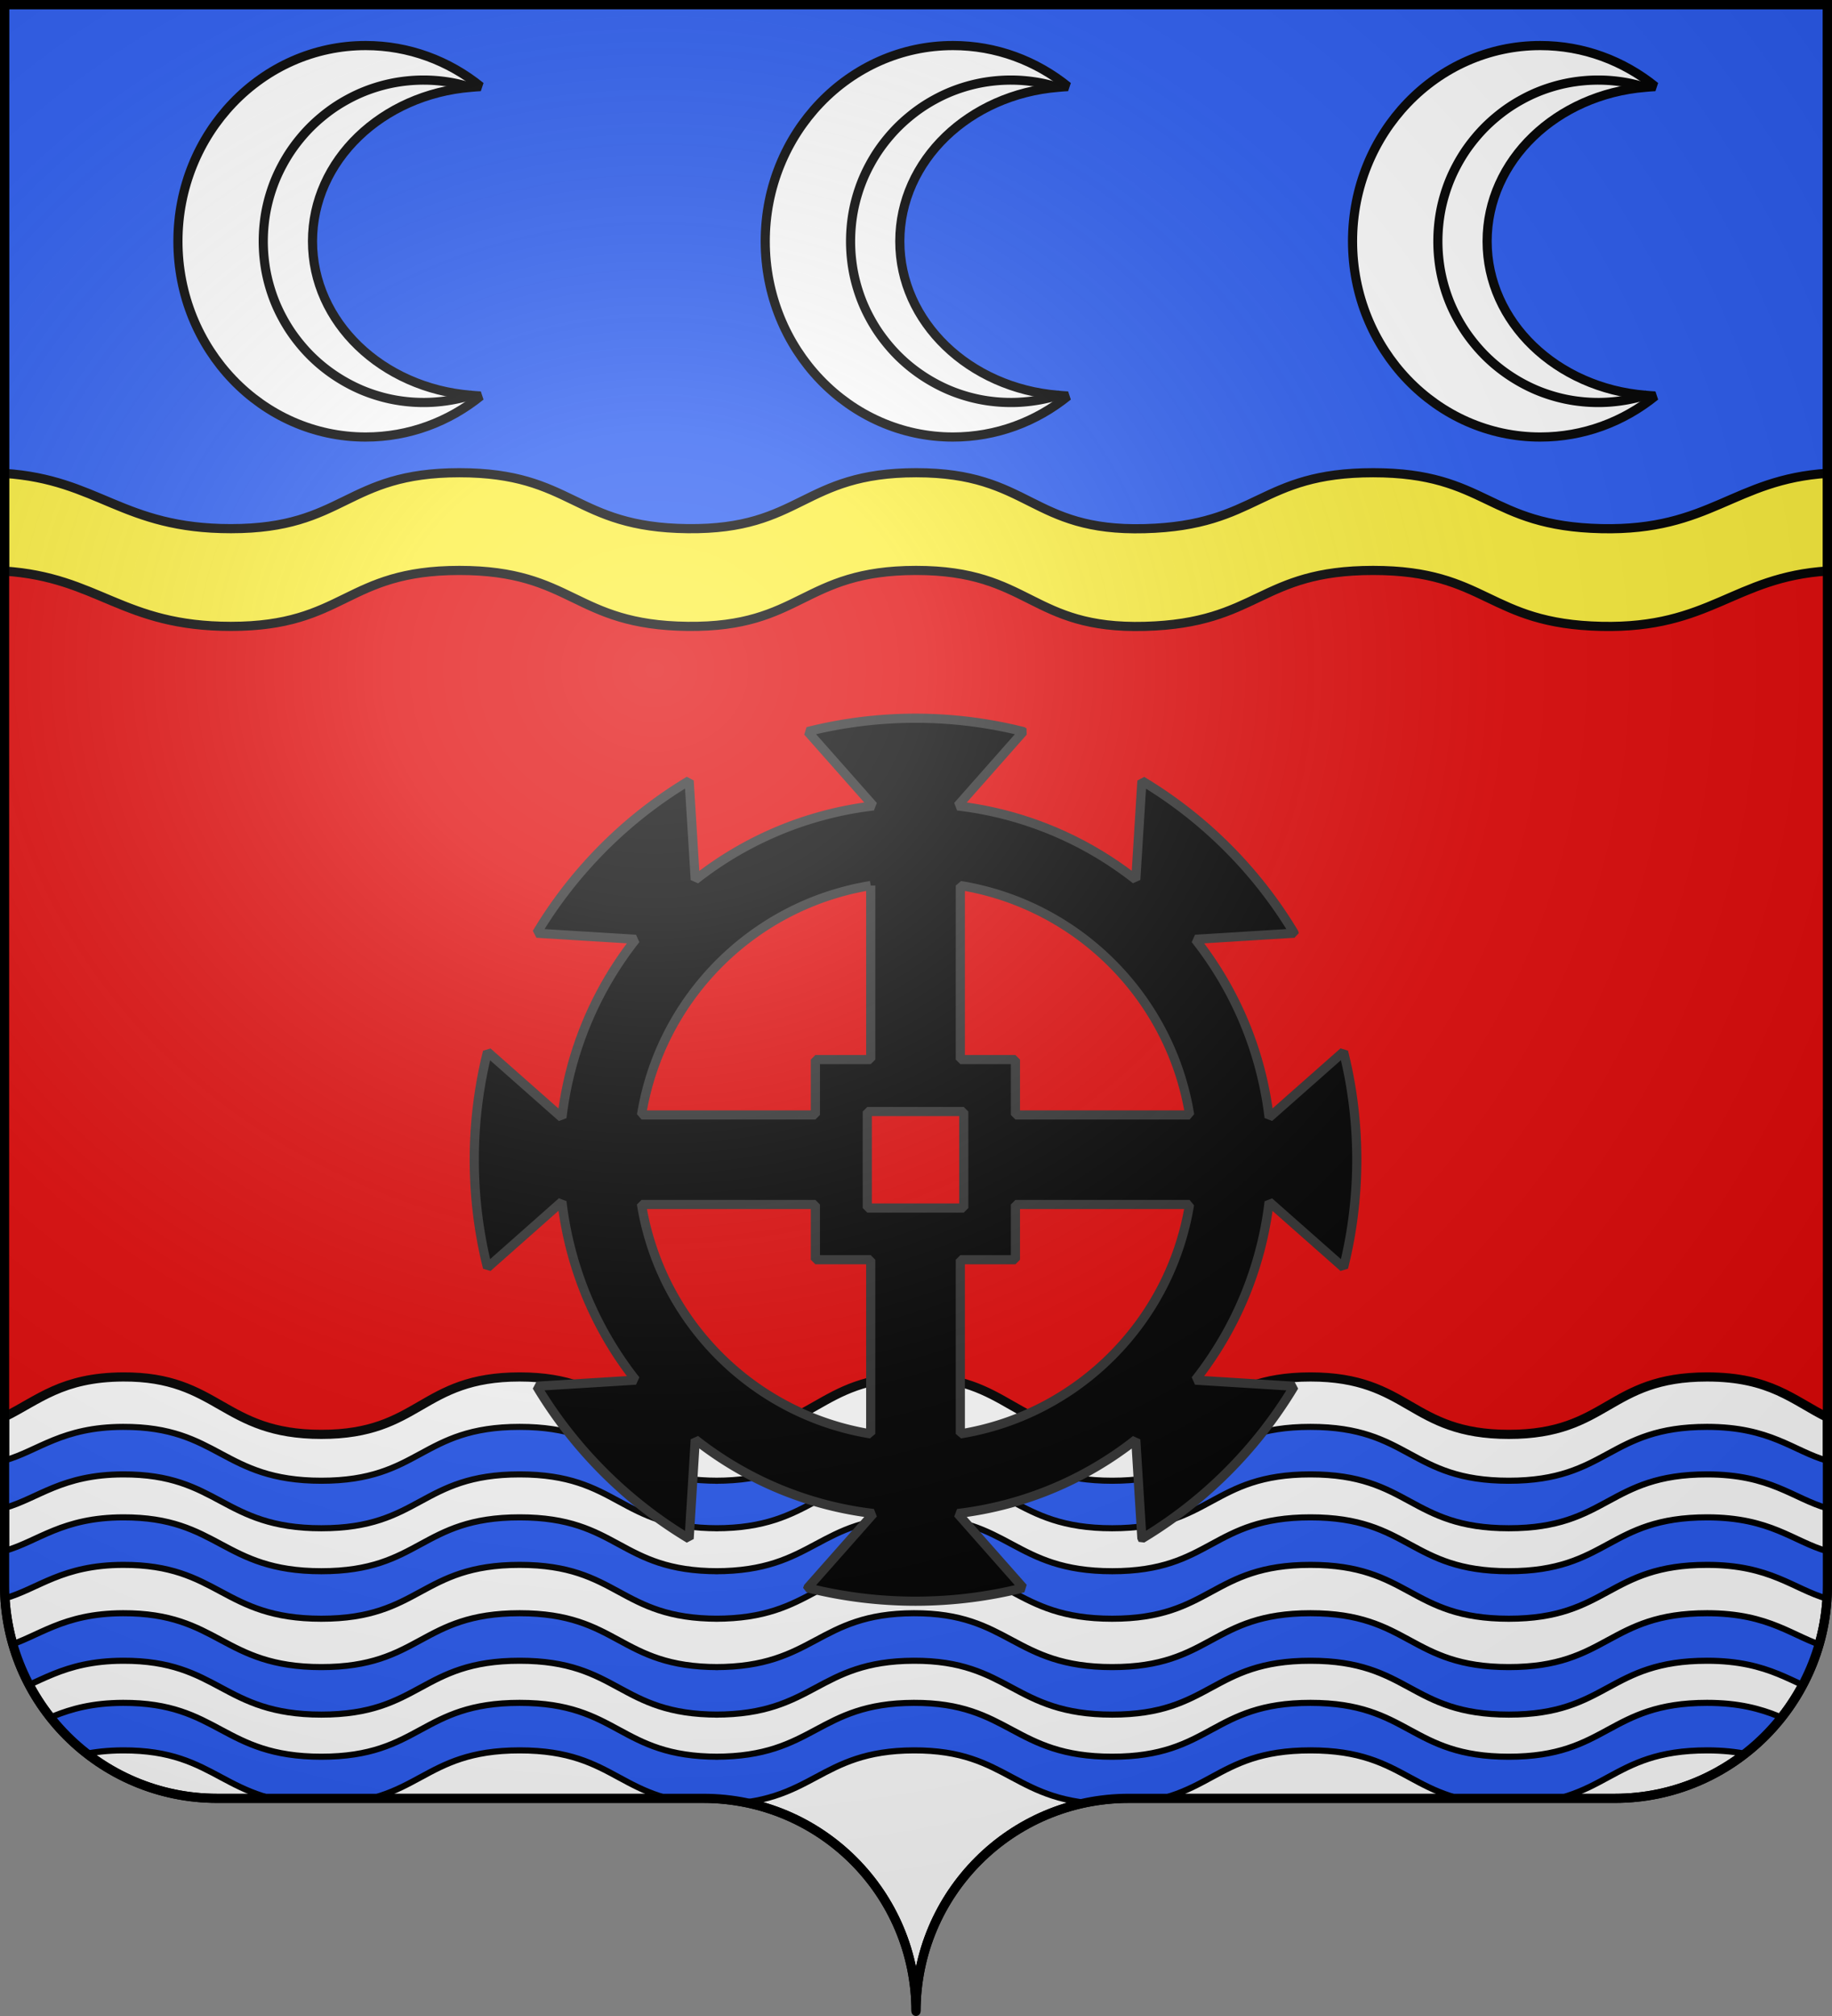 <svg xmlns="http://www.w3.org/2000/svg" xmlns:xlink="http://www.w3.org/1999/xlink" width="600" height="660" version="1.0"><rect width="100%" height="100%" fill="#808080" stroke="none"/><defs><clipPath id="e" clipPathUnits="userSpaceOnUse"><path d="M300 658.5c0-38.504 31.203-69.754 69.65-69.754h159.2c38.447 0 69.65-31.25 69.65-69.753V1.5H1.5v517.493c0 38.504 31.203 69.753 69.65 69.753h159.2c38.447 0 69.65 31.25 69.65 69.754" style="display:inline;fill:none;fill-opacity:1;fill-rule:nonzero;stroke:#000;stroke-width:3;stroke-linecap:round;stroke-linejoin:round;stroke-miterlimit:4;stroke-dasharray:none;stroke-dashoffset:0;stroke-opacity:1"/></clipPath><clipPath id="i" clipPathUnits="userSpaceOnUse"><path d="M300 597.492c0-38.505 31.203-69.754 69.65-69.754h159.2c38.447 0 69.65-31.25 69.65-69.754V-59.509H1.5v517.493c0 38.504 31.203 69.754 69.65 69.754h159.2c38.447 0 69.65 31.25 69.65 69.754" style="display:inline;fill:none;fill-opacity:1;fill-rule:nonzero;stroke:#000;stroke-width:3;stroke-linecap:round;stroke-linejoin:round;stroke-miterlimit:4;stroke-dasharray:none;stroke-dashoffset:0;stroke-opacity:1"/></clipPath><clipPath id="h" clipPathUnits="userSpaceOnUse"><path d="M300 628.88c0-38.504 31.203-69.754 69.65-69.754h159.2c38.447 0 69.65-31.25 69.65-69.754V-28.12H1.5v517.493c0 38.504 31.203 69.754 69.65 69.754h159.2c38.447 0 69.65 31.25 69.65 69.754" style="display:inline;fill:none;fill-opacity:1;fill-rule:nonzero;stroke:#000;stroke-width:3;stroke-linecap:round;stroke-linejoin:round;stroke-miterlimit:4;stroke-dasharray:none;stroke-dashoffset:0;stroke-opacity:1"/></clipPath><clipPath id="g" clipPathUnits="userSpaceOnUse"><path d="M300 568.148c0-38.504 31.203-69.754 69.65-69.754h159.2c38.447 0 69.65-31.25 69.65-69.754V-88.853H1.5V428.64c0 38.504 31.203 69.754 69.65 69.754h159.2c38.447 0 69.65 31.25 69.65 69.754" style="display:inline;fill:none;fill-opacity:1;fill-rule:nonzero;stroke:#000;stroke-width:3;stroke-linecap:round;stroke-linejoin:round;stroke-miterlimit:4;stroke-dasharray:none;stroke-dashoffset:0;stroke-opacity:1"/></clipPath><g id="c"><path id="b" d="M0 0v1h.5Z" transform="rotate(18 3.157 -.5)"/><use xlink:href="#b" width="810" height="540" transform="scale(-1 1)"/></g><g id="d"><use xlink:href="#c" width="810" height="540" transform="rotate(72)"/><use xlink:href="#c" width="810" height="540" transform="rotate(144)"/></g><radialGradient xlink:href="#a" id="j" cx="285.186" cy="200.448" r="300" fx="285.186" fy="200.448" gradientTransform="matrix(1.551 0 0 1.35 -152.894 151.099)" gradientUnits="userSpaceOnUse"/><linearGradient id="a"><stop offset="0" style="stop-color:#fff;stop-opacity:.314"/><stop offset=".19" style="stop-color:#fff;stop-opacity:.251"/><stop offset=".6" style="stop-color:#6b6b6b;stop-opacity:.125"/><stop offset="1" style="stop-color:#000;stop-opacity:.125"/></linearGradient></defs><g style="display:inline"><g style="fill:#e20909"><g style="display:inline;fill:#e20909;stroke:none"><path d="M375 860.862c0-38.504 31.203-69.753 69.65-69.753h159.2c38.447 0 69.65-31.25 69.65-69.754V203.862h-597v517.493c0 38.504 31.203 69.754 69.65 69.754h159.2c38.447 0 69.65 31.25 69.65 69.753" style="display:inline;fill:#e20909;fill-opacity:1;fill-rule:nonzero;stroke:none" transform="matrix(1 0 0 1 -75 -202.39)"/></g></g></g><g style="display:inline"><g style="fill:#2b5df2"><path d="M1.5 2.2v185.47c30.824 2.03 38.475 18.093 74.125 18.093 37.41 0 37.403-18.313 74.813-18.313s37.402 17.915 74.812 18.313 37.403-18.313 74.813-18.313 37.433 19.308 74.843 18.313 37.403-18.313 74.813-18.313 37.402 17.517 74.812 18.313c35.603.758 43.248-16.146 73.969-18.125V2.2Z" style="display:inline;fill:#fcef3c;fill-opacity:1;fill-rule:evenodd;stroke:#000;stroke-width:3;stroke-linecap:butt;stroke-linejoin:miter;stroke-miterlimit:4;stroke-dasharray:none;stroke-opacity:1" transform="translate(0 -.7)"/></g><path d="M1.5 2.188v153.468c30.824 2.03 38.475 18.094 74.125 18.094 37.41 0 37.403-18.312 74.813-18.312s37.402 17.914 74.812 18.312 37.403-18.312 74.813-18.312 37.433 19.307 74.843 18.312 37.403-18.312 74.813-18.312 37.402 17.516 74.812 18.312c35.603.758 43.248-16.146 73.969-18.125V2.188Z" style="display:inline;fill:#2b5df2;fill-opacity:1;fill-rule:evenodd;stroke:#000;stroke-width:3;stroke-linecap:butt;stroke-linejoin:miter;stroke-miterlimit:4;stroke-dasharray:none;stroke-opacity:1" transform="translate(0 -.676)"/></g><g style="stroke:#000;stroke-width:9.949;stroke-miterlimit:4;stroke-dasharray:none;stroke-opacity:1"><g style="stroke:#000;stroke-width:3.689;stroke-miterlimit:4;stroke-dasharray:none;stroke-opacity:1"><path d="M1221.374 498.769c0-17.495 6.144-33.622 16.477-46.457.041 1.353.193 2.677.3 4.01 2.883 35.81 29.33 63.904 61.849 63.904 32.52 0 58.966-28.095 61.848-63.904.108-1.333.26-2.657.301-4.01 10.333 12.835 16.477 28.962 16.477 46.457 0 41.859-35.234 75.802-78.626 75.802s-78.626-33.943-78.626-75.802z" style="fill:#fff;fill-opacity:1;fill-rule:evenodd;stroke:#000;stroke-width:3.689;stroke-linejoin:bevel;stroke-miterlimit:4;stroke-dasharray:none;stroke-opacity:1" transform="matrix(0 .815 -.811 0 716.601 -980.507)"/><path d="M1361.681 455.554c1.001 3.12 1.754 6.355 2.273 9.659.518 3.304.802 6.676.802 10.127q-.001 3.352-.334 6.617a64 64 0 0 1-.97 6.418 65 65 0 0 1-1.604 6.216 64 64 0 0 1-2.172 5.95 64 64 0 0 1-2.74 5.648 65 65 0 0 1-3.243 5.347 64.7 64.7 0 0 1-7.887 9.593 65 65 0 0 1-4.613 4.177 65 65 0 0 1-4.98 3.744 65 65 0 0 1-5.347 3.242 64 64 0 0 1-5.649 2.74 64 64 0 0 1-5.949 2.173 65 65 0 0 1-6.217 1.604c-2.107.432-4.24.748-6.417.97a65 65 0 0 1-6.617.334q-3.352-.001-6.618-.335a64 64 0 0 1-6.417-.969 65 65 0 0 1-6.217-1.604 64 64 0 0 1-5.949-2.173 64 64 0 0 1-5.648-2.74 65 65 0 0 1-5.348-3.242 65 65 0 0 1-4.98-3.744 65 65 0 0 1-4.612-4.177 65 65 0 0 1-4.178-4.613 65 65 0 0 1-3.743-4.98 65 65 0 0 1-3.242-5.347 64 64 0 0 1-2.74-5.649 64 64 0 0 1-2.173-5.949 65 65 0 0 1-1.604-6.216 64 64 0 0 1-.97-6.418 65 65 0 0 1-.334-6.617c0-3.45.284-6.823.802-10.127.478-3.042 1.218-6.004 2.106-8.89" style="fill:none;stroke:#000;stroke-width:3.689;stroke-linejoin:bevel;stroke-miterlimit:4;stroke-dasharray:none;stroke-opacity:1" transform="matrix(0 .815 -.811 0 716.601 -980.507)"/></g></g><g style="stroke:#000;stroke-width:9.949;stroke-miterlimit:4;stroke-dasharray:none;stroke-opacity:1"><g style="stroke:#000;stroke-width:3.689;stroke-miterlimit:4;stroke-dasharray:none;stroke-opacity:1"><path d="M1221.374 498.769c0-17.495 6.144-33.622 16.477-46.457.041 1.353.193 2.677.3 4.01 2.883 35.81 29.33 63.904 61.849 63.904 32.52 0 58.966-28.095 61.848-63.904.108-1.333.26-2.657.301-4.01 10.333 12.835 16.477 28.962 16.477 46.457 0 41.859-35.234 75.802-78.626 75.802s-78.626-33.943-78.626-75.802z" style="fill:#fff;fill-opacity:1;fill-rule:evenodd;stroke:#000;stroke-width:3.689;stroke-linejoin:bevel;stroke-miterlimit:4;stroke-dasharray:none;stroke-opacity:1" transform="matrix(0 .815 -.811 0 524.251 -980.507)"/><path d="M1361.681 455.554c1.001 3.12 1.754 6.355 2.273 9.659.518 3.304.802 6.676.802 10.127q-.001 3.352-.334 6.617a64 64 0 0 1-.97 6.418 65 65 0 0 1-1.604 6.216 64 64 0 0 1-2.172 5.95 64 64 0 0 1-2.74 5.648 65 65 0 0 1-3.243 5.347 64.7 64.7 0 0 1-7.887 9.593 65 65 0 0 1-4.613 4.177 65 65 0 0 1-4.98 3.744 65 65 0 0 1-5.347 3.242 64 64 0 0 1-5.649 2.74 64 64 0 0 1-5.949 2.173 65 65 0 0 1-6.217 1.604c-2.107.432-4.24.748-6.417.97a65 65 0 0 1-6.617.334q-3.352-.001-6.618-.335a64 64 0 0 1-6.417-.969 65 65 0 0 1-6.217-1.604 64 64 0 0 1-5.949-2.173 64 64 0 0 1-5.648-2.74 65 65 0 0 1-5.348-3.242 65 65 0 0 1-4.98-3.744 65 65 0 0 1-4.612-4.177 65 65 0 0 1-4.178-4.613 65 65 0 0 1-3.743-4.98 65 65 0 0 1-3.242-5.347 64 64 0 0 1-2.74-5.649 64 64 0 0 1-2.173-5.949 65 65 0 0 1-1.604-6.216 64 64 0 0 1-.97-6.418 65 65 0 0 1-.334-6.617c0-3.45.284-6.823.802-10.127.478-3.042 1.218-6.004 2.106-8.89" style="fill:none;stroke:#000;stroke-width:3.689;stroke-linejoin:bevel;stroke-miterlimit:4;stroke-dasharray:none;stroke-opacity:1" transform="matrix(0 .815 -.811 0 524.251 -980.507)"/></g></g><g style="stroke:#000;stroke-width:9.949;stroke-miterlimit:4;stroke-dasharray:none;stroke-opacity:1"><g style="stroke:#000;stroke-width:3.689;stroke-miterlimit:4;stroke-dasharray:none;stroke-opacity:1"><path d="M1221.374 498.769c0-17.495 6.144-33.622 16.477-46.457.041 1.353.193 2.677.3 4.01 2.883 35.81 29.33 63.904 61.849 63.904 32.52 0 58.966-28.095 61.848-63.904.108-1.333.26-2.657.301-4.01 10.333 12.835 16.477 28.962 16.477 46.457 0 41.859-35.234 75.802-78.626 75.802s-78.626-33.943-78.626-75.802z" style="fill:#fff;fill-opacity:1;fill-rule:evenodd;stroke:#000;stroke-width:3.689;stroke-linejoin:bevel;stroke-miterlimit:4;stroke-dasharray:none;stroke-opacity:1" transform="matrix(0 .815 -.811 0 908.951 -980.507)"/><path d="M1361.681 455.554c1.001 3.12 1.754 6.355 2.273 9.659.518 3.304.802 6.676.802 10.127q-.001 3.352-.334 6.617a64 64 0 0 1-.97 6.418 65 65 0 0 1-1.604 6.216 64 64 0 0 1-2.172 5.95 64 64 0 0 1-2.74 5.648 65 65 0 0 1-3.243 5.347 64.7 64.7 0 0 1-7.887 9.593 65 65 0 0 1-4.613 4.177 65 65 0 0 1-4.98 3.744 65 65 0 0 1-5.347 3.242 64 64 0 0 1-5.649 2.74 64 64 0 0 1-5.949 2.173 65 65 0 0 1-6.217 1.604c-2.107.432-4.24.748-6.417.97a65 65 0 0 1-6.617.334q-3.352-.001-6.618-.335a64 64 0 0 1-6.417-.969 65 65 0 0 1-6.217-1.604 64 64 0 0 1-5.949-2.173 64 64 0 0 1-5.648-2.74 65 65 0 0 1-5.348-3.242 65 65 0 0 1-4.98-3.744 65 65 0 0 1-4.612-4.177 65 65 0 0 1-4.178-4.613 65 65 0 0 1-3.743-4.98 65 65 0 0 1-3.242-5.347 64 64 0 0 1-2.74-5.649 64 64 0 0 1-2.173-5.949 65 65 0 0 1-1.604-6.216 64 64 0 0 1-.97-6.418 65 65 0 0 1-.334-6.617c0-3.45.284-6.823.802-10.127.478-3.042 1.218-6.004 2.106-8.89" style="fill:none;stroke:#000;stroke-width:3.689;stroke-linejoin:bevel;stroke-miterlimit:4;stroke-dasharray:none;stroke-opacity:1" transform="matrix(0 .815 -.811 0 908.951 -980.507)"/></g></g><g><path d="M598.5 464.045c-11.219-5.546-18.613-13.256-39.41-13.256-32.474 0-32.474 18.8-64.949 18.8s-32.475-18.8-64.95-18.8c-32.474 0-32.474 18.8-64.948 18.8-32.475 0-33.543-18.967-64.95-18.8-31.694.167-32.474 18.8-64.949 18.8h.797c-32.475 0-32.475-18.8-64.95-18.8-32.474 0-32.474 18.8-64.948 18.8-32.475 0-33.543-18.967-64.95-18.8-20.01.106-27.672 7.572-38.793 13.062v55.142c0 38.504 31.203 69.753 69.65 69.753h159.2c38.447 0 69.65 31.25 69.65 69.754 0-38.504 31.203-69.754 69.65-69.754h159.2c38.447 0 69.65-31.25 69.65-69.753v-45.861Z" style="fill:#fff;stroke:#000;stroke-width:3;stroke-linecap:butt;stroke-linejoin:miter;stroke-miterlimit:4;stroke-dasharray:none;stroke-opacity:1"/><path id="f" d="M598.5 493.796c-11.219-3.214-18.613-11.108-39.41-11.108-32.474 0-32.474 17.636-64.949 17.636s-32.475-17.636-64.95-17.636c-32.474 0-32.474 17.636-64.948 17.636-32.475 0-33.543-17.732-64.95-17.636-31.694.097-32.474 17.636-64.949 17.636h.797c-32.475 0-32.475-17.636-64.95-17.636-32.474 0-32.474 17.636-64.948 17.636-32.475 0-33.543-17.732-64.95-17.636-20.01.062-27.672 7.814-38.793 10.996v-15.556c11.121-3.182 18.783-10.934 38.794-10.995 31.406-.097 32.474 17.635 64.949 17.635 32.474 0 32.474-17.635 64.949-17.635 32.474 0 32.474 17.635 64.949 17.635h-.797c32.475 0 33.255-17.539 64.95-17.635 31.406-.097 32.474 17.635 64.949 17.635 32.474 0 32.474-17.635 64.949-17.635 32.474 0 32.474 17.635 64.949 17.635s32.475-17.635 64.95-17.635c20.796 0 28.19 7.893 39.409 11.107z" clip-path="url(#e)" style="fill:#2b5df2;stroke:#000;stroke-width:2;stroke-linecap:butt;stroke-linejoin:miter;stroke-miterlimit:4;stroke-dasharray:none;stroke-opacity:1"/><use xlink:href="#f" width="100%" height="100%" clip-path="url(#g)" transform="translate(0 90.352)"/><use xlink:href="#f" width="100%" height="100%" clip-path="url(#h)" transform="translate(0 29.62)"/><use xlink:href="#f" width="100%" height="100%" clip-path="url(#i)" transform="translate(0 61.008)"/></g><g style="stroke:#313131;stroke-opacity:1"><g style="fill:#000;stroke:#313131;stroke-opacity:1"><path d="M371.156 94.531a278 278 0 0 0-67.806 8.39l41.33 46.717c-41.979 4.956-80.405 21.513-111.983 46.41l-3.848-62.265c-39.296 23.538-72.273 56.533-95.821 95.821l62.264 3.848c-24.923 31.584-41.461 70.057-46.41 112.06l-46.794-41.33c-5.452 21.691-8.312 44.355-8.312 67.73 0 23.374 2.86 46.115 8.312 67.805l46.795-41.407a222.97 222.97 0 0 0 46.41 112.138l-62.265 3.848c23.548 39.288 56.525 72.283 95.82 95.82l3.849-62.34c31.578 24.909 70.004 41.527 111.983 46.486l-41.33 46.717a278 278 0 0 0 67.806 8.39c23.368 0 46.043-2.94 67.729-8.39l-41.253-46.717c41.967-4.944 80.415-21.523 111.983-46.41l3.848 62.188a279.1 279.1 0 0 0 95.744-95.744l-62.187-3.848c24.896-31.579 41.454-70.082 46.41-112.06l46.794 41.33c5.452-21.691 8.312-44.432 8.312-67.806 0-23.4-2.848-46.094-8.312-67.806l-46.794 41.33c-4.956-41.974-21.515-80.419-46.41-111.984l62.187-3.848a279.1 279.1 0 0 0-95.744-95.744l-3.848 62.11c-31.568-24.873-70.016-41.392-111.983-46.332l41.253-46.717a277.5 277.5 0 0 0-67.729-8.39zm-28.169 105.134v109.367H308.2v34.787H198.91c11.98-73.83 70.247-132.154 144.078-144.154zm56.338 0c73.856 11.973 132.182 70.299 144.155 144.154H433.96v-34.787h-34.635zm-58.493 142h60.648v60.647h-60.648zM198.91 400.08H308.2v34.71h34.787v109.444c-73.806-12.007-132.07-70.348-144.077-144.154Zm235.05 0h109.443c-12 73.83-70.247 132.174-144.078 144.154V434.792h34.634z" style="fill:#000;fill-opacity:1;fill-rule:nonzero;stroke:#313131;stroke-width:5.754;stroke-linecap:square;stroke-linejoin:miter;stroke-miterlimit:1;stroke-dasharray:none;stroke-dashoffset:0;stroke-opacity:1" transform="translate(106.472 185.885)scale(.521)"/></g></g><g style="display:inline"><path d="M76.5 203.862v517.491c0 38.505 31.203 69.755 69.65 69.755h159.2c38.447 0 69.65 31.25 69.65 69.754 0-38.504 31.203-69.754 69.65-69.754h159.2c38.447 0 69.65-31.25 69.65-69.755v-517.49Z" style="display:inline;fill:url(#j);fill-opacity:1;fill-rule:evenodd;stroke:none;stroke-width:3;stroke-linecap:butt;stroke-linejoin:miter;stroke-miterlimit:4;stroke-dasharray:none;stroke-opacity:1" transform="matrix(1 0 0 1 -75 -202.39)"/></g><path d="M375 860.862c0-38.504 31.203-69.753 69.65-69.753h159.2c38.447 0 69.65-31.25 69.65-69.754V203.862h-597v517.493c0 38.504 31.203 69.754 69.65 69.754h159.2c38.447 0 69.65 31.25 69.65 69.753" style="display:inline;fill:none;fill-opacity:1;fill-rule:nonzero;stroke:#000;stroke-width:3;stroke-linecap:round;stroke-linejoin:round;stroke-miterlimit:4;stroke-dasharray:none;stroke-dashoffset:0;stroke-opacity:1" transform="matrix(1 0 0 1 -75 -202.368)"/></svg>